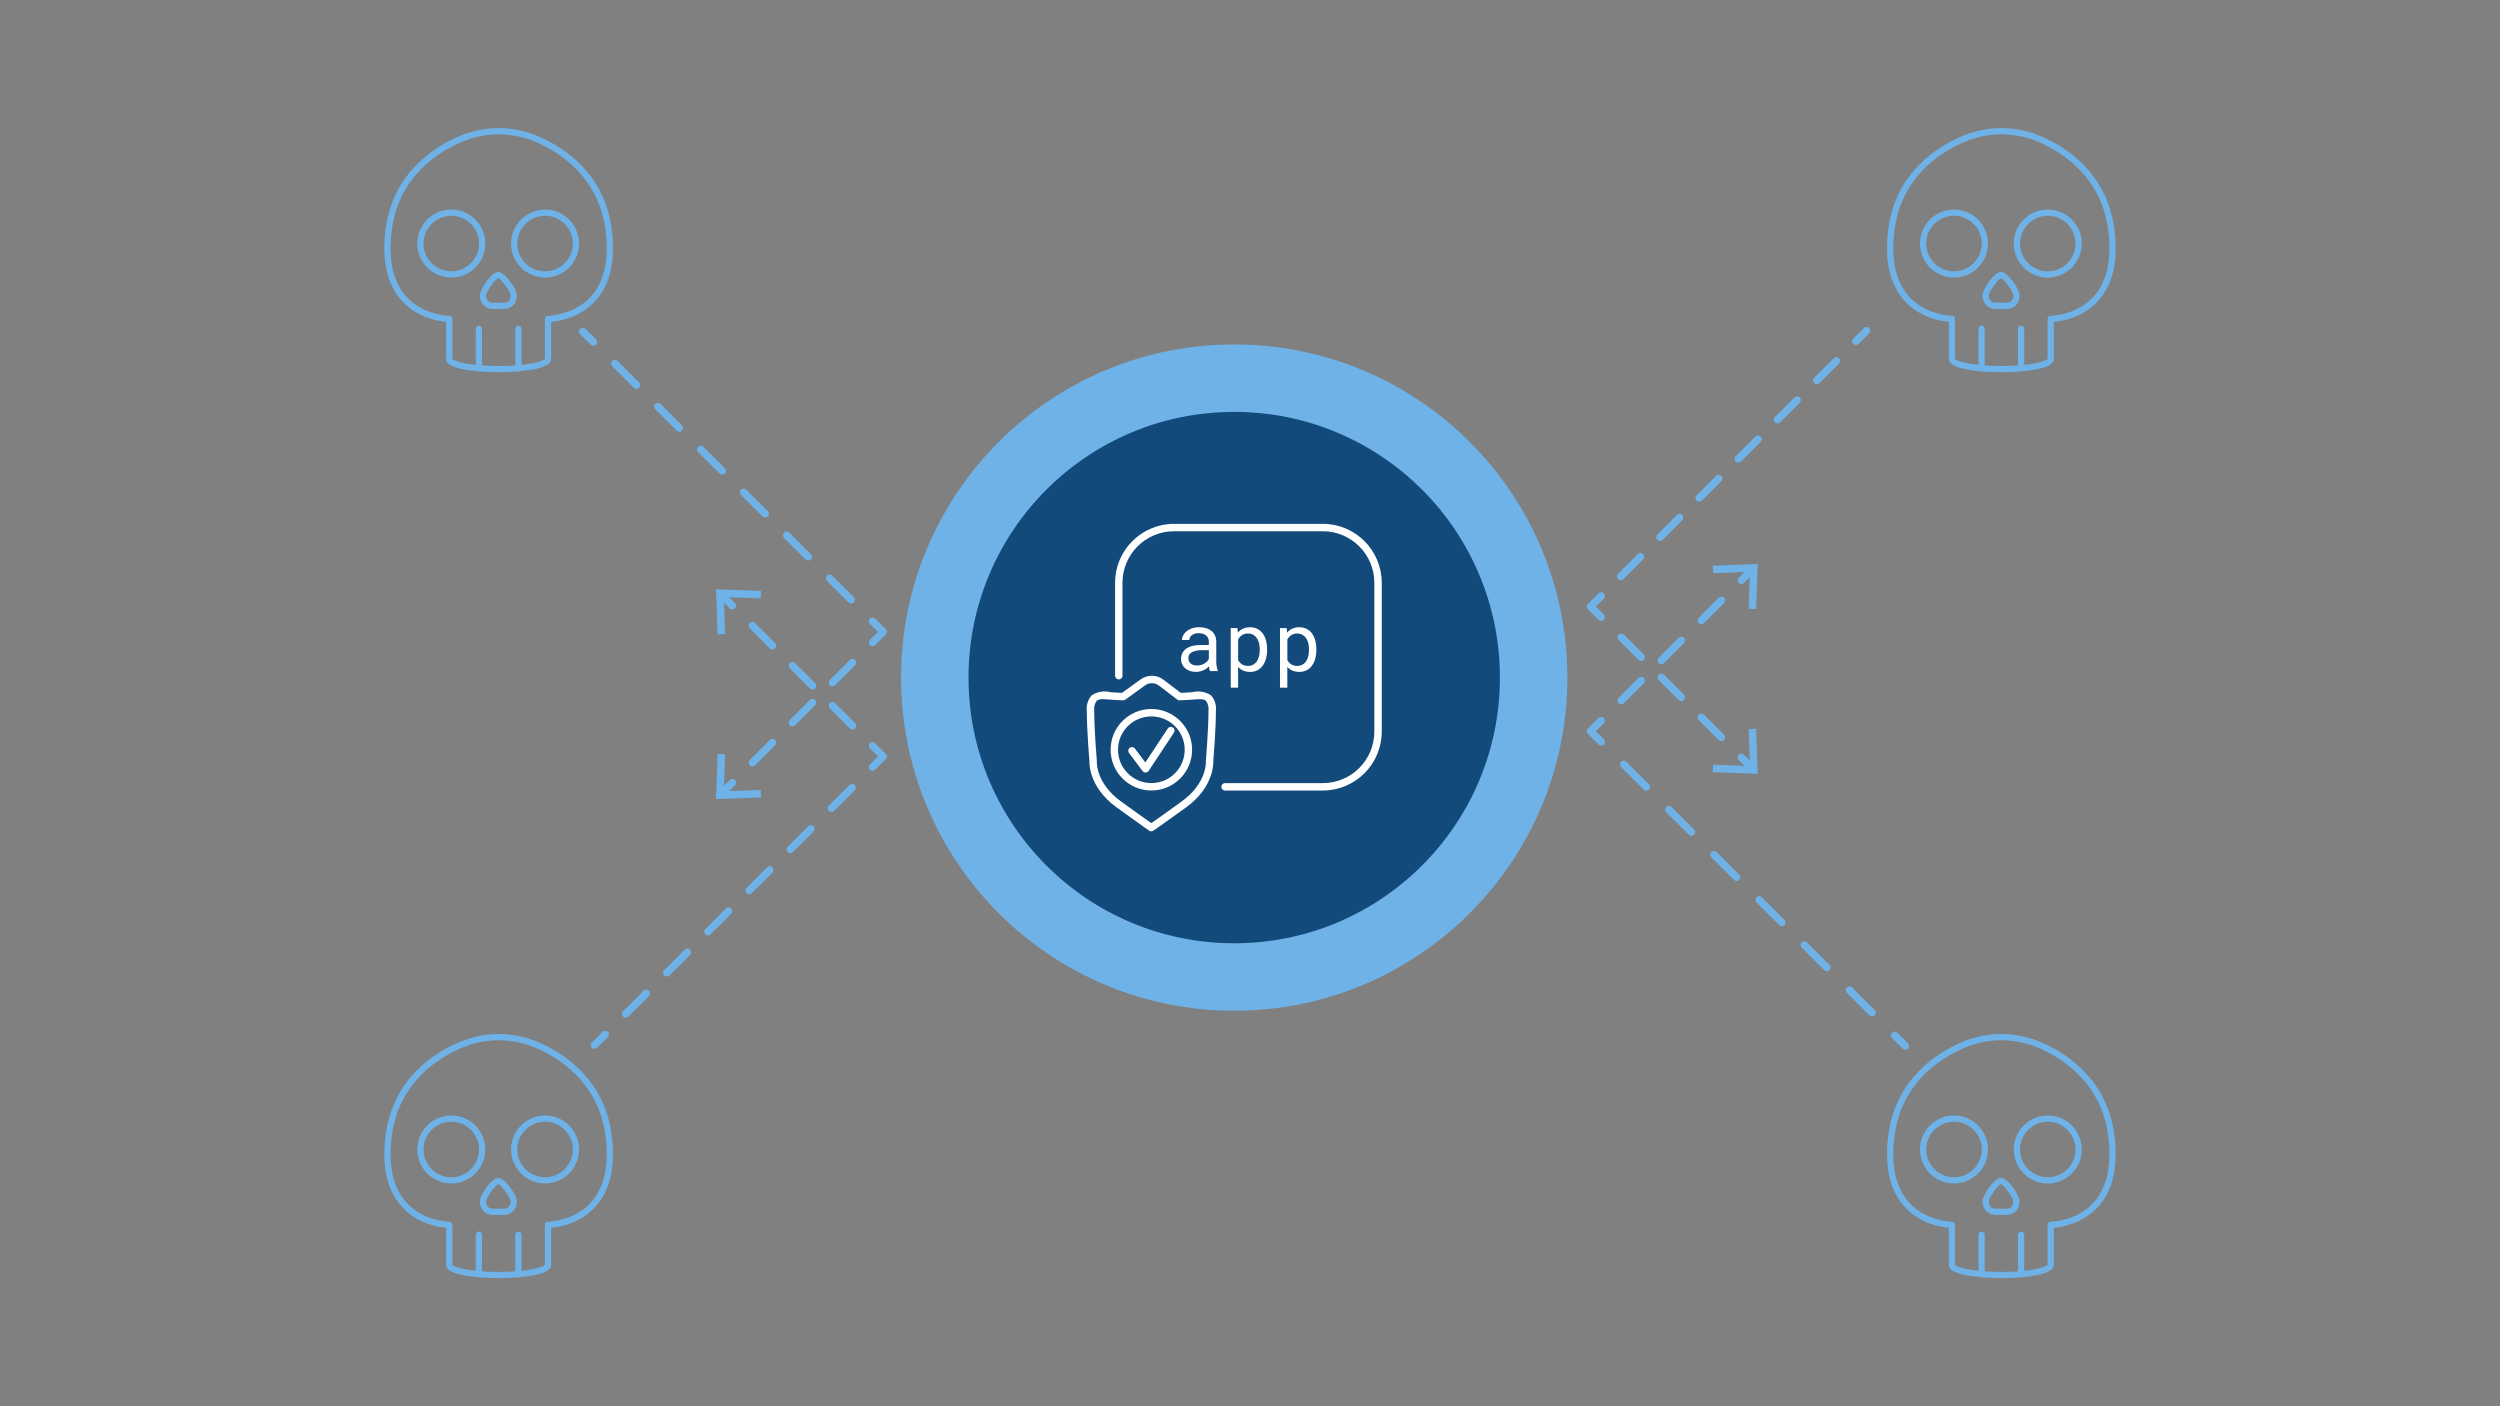 <?xml version="1.0" encoding="UTF-8"?><svg id="Layer_1" xmlns="http://www.w3.org/2000/svg" viewBox="0 0 1200 675"><rect x="0" y="0" width="1200" height="675" fill="#808080" stroke="none"/><defs><style>.cls-1{fill:#fff;}.cls-2{fill:#124a7c;}.cls-3{fill:#6eb2e7;}</style></defs><path class="cls-3" d="m937.91,568.077c-9.003,0-16.328-7.325-16.328-16.328s7.325-16.328,16.328-16.328,16.328,7.325,16.328,16.328-7.325,16.328-16.328,16.328Zm0-29.656c-7.35,0-13.328,5.979-13.328,13.328s5.979,13.328,13.328,13.328,13.328-5.979,13.328-13.328-5.979-13.328-13.328-13.328Z"/><path class="cls-3" d="m982.931,568.077c-9.003,0-16.328-7.325-16.328-16.328s7.325-16.328,16.328-16.328,16.328,7.325,16.328,16.328-7.325,16.328-16.328,16.328Zm0-29.656c-7.35,0-13.328,5.979-13.328,13.328s5.979,13.328,13.328,13.328,13.328-5.979,13.328-13.328-5.979-13.328-13.328-13.328Z"/><path class="cls-3" d="m951.151,613.095c-.828,0-1.5-.671-1.5-1.5v-18.958c0-.829.672-1.5,1.5-1.5s1.5.671,1.5,1.5v18.958c0,.829-.672,1.5-1.5,1.5Z"/><path class="cls-3" d="m970.121,613.095c-.828,0-1.5-.671-1.5-1.5v-18.958c0-.829.672-1.5,1.5-1.5s1.5.671,1.5,1.5v18.958c0,.829-.672,1.5-1.5,1.5Z"/><path class="cls-3" d="m963.556,583.13h-6.08c-3.239,0-5.874-2.874-5.874-6.405,0-2.983,5.593-11.367,8.86-11.367,3.307,0,8.968,8.384,8.968,11.367,0,3.532-2.635,6.405-5.874,6.405h0Zm-3.092-14.757c-1.564.543-5.862,6.633-5.862,8.352,0,1.877,1.289,3.405,2.874,3.405h6.08c1.585,0,2.874-1.528,2.874-3.405,0-1.725-4.374-7.816-5.966-8.352h0Z"/><path class="cls-3" d="m960.636,613.521c-2.581,0-25.214-.176-25.214-6.28v-17.917c-3.824-.311-14.067-1.936-21.518-10.398-6.896-7.833-9.429-19.278-7.526-34.018,3.536-27.408,23.765-39.806,35.507-44.757,12.115-5.107,25.455-5.106,37.561.005,11.73,4.952,31.937,17.351,35.473,44.752,1.901,14.735-.631,26.178-7.527,34.011-7.457,8.469-17.713,10.094-21.54,10.405v17.917c0,6.104-22.634,6.28-25.215,6.28h-.001Zm-22.214-6.412c.916,1.189,8.372,3.412,22.214,3.412s21.299-2.223,22.215-3.413v-19.212c0-.398.158-.78.44-1.062s.658-.432,1.062-.438c.123,0,12.591-.127,20.81-9.488,6.283-7.157,8.564-17.794,6.781-31.618-3.345-25.913-22.527-37.67-33.664-42.372-11.354-4.793-23.866-4.796-35.229-.004-11.149,4.701-30.354,16.457-33.698,42.376-1.784,13.828.496,24.468,6.779,31.625,8.212,9.354,20.665,9.48,20.79,9.48.828,0,1.5.672,1.5,1.5v19.214Z"/><path class="cls-3" d="m937.91,133.235c-9.003,0-16.328-7.325-16.328-16.328s7.325-16.328,16.328-16.328,16.328,7.325,16.328,16.328-7.325,16.328-16.328,16.328Zm0-29.656c-7.35,0-13.328,5.979-13.328,13.328s5.979,13.328,13.328,13.328,13.328-5.979,13.328-13.328-5.979-13.328-13.328-13.328Z"/><path class="cls-3" d="m982.931,133.235c-9.003,0-16.328-7.325-16.328-16.328s7.325-16.328,16.328-16.328,16.328,7.325,16.328,16.328-7.325,16.328-16.328,16.328Zm0-29.656c-7.35,0-13.328,5.979-13.328,13.328s5.979,13.328,13.328,13.328,13.328-5.979,13.328-13.328-5.979-13.328-13.328-13.328Z"/><path class="cls-3" d="m951.151,178.253c-.828,0-1.5-.671-1.5-1.5v-18.958c0-.829.672-1.5,1.5-1.5s1.5.671,1.5,1.5v18.958c0,.829-.672,1.5-1.5,1.5h0Z"/><path class="cls-3" d="m970.121,178.253c-.828,0-1.5-.671-1.5-1.5v-18.958c0-.829.672-1.5,1.5-1.5s1.5.671,1.5,1.5v18.958c0,.829-.672,1.5-1.5,1.5h0Z"/><path class="cls-3" d="m963.556,148.288h-6.08c-3.239,0-5.874-2.873-5.874-6.405,0-2.983,5.593-11.368,8.86-11.368,3.307,0,8.968,8.385,8.968,11.368,0,3.532-2.635,6.405-5.874,6.405h0Zm-3.092-14.757c-1.564.543-5.862,6.633-5.862,8.352,0,1.877,1.289,3.405,2.874,3.405h6.08c1.585,0,2.874-1.527,2.874-3.405,0-1.726-4.374-7.817-5.966-8.352h0Z"/><path class="cls-3" d="m960.636,178.68c-2.581,0-25.214-.176-25.214-6.281v-17.917c-3.824-.311-14.067-1.936-21.518-10.398-6.896-7.833-9.429-19.279-7.526-34.019,3.536-27.407,23.764-39.806,35.507-44.757,12.114-5.107,25.454-5.106,37.561.006,11.73,4.952,31.937,17.35,35.473,44.751,1.901,14.735-.631,26.178-7.527,34.011-7.457,8.469-17.713,10.094-21.54,10.405v17.917c0,6.104-22.634,6.281-25.215,6.281h-.001Zm-22.214-6.413c.915,1.189,8.371,3.413,22.214,3.413s21.3-2.224,22.215-3.413v-19.211c0-.398.158-.78.44-1.062.282-.281.658-.487,1.062-.438.123,0,12.591-.127,20.81-9.488,6.283-7.157,8.564-17.794,6.781-31.618-3.345-25.914-22.527-37.67-33.664-42.372-11.356-4.794-23.866-4.796-35.229-.005-11.149,4.701-30.354,16.458-33.698,42.376-1.784,13.829.496,24.469,6.779,31.625,8.212,9.354,20.665,9.48,20.79,9.48.828.001,1.5.672,1.5,1.5v19.212h0Z"/><path class="cls-3" d="m216.615,568.077c-9.003,0-16.328-7.325-16.328-16.328s7.325-16.328,16.328-16.328,16.328,7.325,16.328,16.328-7.325,16.328-16.328,16.328Zm0-29.656c-7.35,0-13.328,5.979-13.328,13.328s5.979,13.328,13.328,13.328,13.328-5.979,13.328-13.328-5.979-13.328-13.328-13.328Z"/><path class="cls-3" d="m261.635,568.077c-9.003,0-16.328-7.325-16.328-16.328s7.325-16.328,16.328-16.328,16.328,7.325,16.328,16.328-7.325,16.328-16.328,16.328Zm0-29.656c-7.35,0-13.328,5.979-13.328,13.328s5.979,13.328,13.328,13.328,13.328-5.979,13.328-13.328-5.979-13.328-13.328-13.328Z"/><path class="cls-3" d="m229.855,613.095c-.828,0-1.5-.671-1.5-1.5v-18.958c0-.829.672-1.5,1.5-1.5s1.5.671,1.5,1.5v18.958c0,.829-.672,1.5-1.5,1.5Z"/><path class="cls-3" d="m248.826,613.095c-.828,0-1.5-.671-1.5-1.5v-18.958c0-.829.672-1.5,1.5-1.5s1.5.671,1.5,1.5v18.958c0,.829-.672,1.5-1.5,1.5Z"/><path class="cls-3" d="m242.261,583.13h-6.081c-3.238,0-5.873-2.874-5.873-6.405,0-2.983,5.593-11.367,8.86-11.367,3.307,0,8.968,8.384,8.968,11.367,0,3.532-2.635,6.405-5.874,6.405h0Zm-3.092-14.757c-1.564.543-5.862,6.633-5.862,8.352,0,1.877,1.289,3.405,2.873,3.405h6.081c1.585,0,2.874-1.528,2.874-3.405,0-1.725-4.374-7.815-5.966-8.352h0Z"/><path class="cls-3" d="m239.341,613.521c-2.581,0-25.215-.176-25.215-6.28v-17.917c-3.823-.311-14.067-1.936-21.518-10.397-6.896-7.833-9.429-19.279-7.526-34.019,3.537-27.408,23.766-39.806,35.508-44.757,12.116-5.108,25.454-5.106,37.561.005,11.73,4.952,31.937,17.351,35.472,44.752,1.902,14.734-.631,26.177-7.527,34.01-7.456,8.47-17.713,10.095-21.54,10.406v17.917c0,6.104-22.633,6.28-25.214,6.28h0Zm-22.215-6.413c.916,1.189,8.372,3.413,22.215,3.413s21.298-2.223,22.214-3.412v-19.212c0-.398.158-.78.44-1.062.281-.281.662-.438,1.06-.438h.002c.123,0,12.592-.127,20.811-9.488,6.283-7.156,8.563-17.794,6.78-31.617-3.344-25.913-22.526-37.67-33.663-42.372-11.356-4.794-23.866-4.796-35.229-.004-11.149,4.701-30.354,16.457-33.699,42.376-1.784,13.829.497,24.469,6.78,31.625,8.212,9.354,20.664,9.48,20.789,9.48.828,0,1.5.672,1.5,1.5v19.212h0Z"/><path class="cls-3" d="m216.615,133.235c-9.003,0-16.328-7.325-16.328-16.328s7.325-16.328,16.328-16.328,16.328,7.325,16.328,16.328-7.325,16.328-16.328,16.328Zm0-29.656c-7.35,0-13.328,5.979-13.328,13.328s5.979,13.328,13.328,13.328,13.328-5.979,13.328-13.328-5.979-13.328-13.328-13.328Z"/><path class="cls-3" d="m261.635,133.235c-9.003,0-16.328-7.325-16.328-16.328s7.325-16.328,16.328-16.328,16.328,7.325,16.328,16.328-7.325,16.328-16.328,16.328Zm0-29.656c-7.35,0-13.328,5.979-13.328,13.328s5.979,13.328,13.328,13.328,13.328-5.979,13.328-13.328-5.979-13.328-13.328-13.328Z"/><path class="cls-3" d="m229.855,178.253c-.828,0-1.5-.671-1.5-1.5v-18.958c0-.829.672-1.5,1.5-1.5s1.5.671,1.5,1.5v18.958c0,.829-.672,1.5-1.5,1.5h0Z"/><path class="cls-3" d="m248.826,178.253c-.828,0-1.5-.671-1.5-1.5v-18.958c0-.829.672-1.5,1.5-1.5s1.5.671,1.5,1.5v18.958c0,.829-.672,1.5-1.5,1.5h0Z"/><path class="cls-3" d="m242.261,148.288h-6.081c-3.238,0-5.873-2.873-5.873-6.405,0-2.983,5.593-11.368,8.86-11.368,3.307,0,8.968,8.385,8.968,11.368,0,3.532-2.635,6.405-5.874,6.405h0Zm-3.092-14.757c-1.564.543-5.862,6.633-5.862,8.352,0,1.877,1.289,3.405,2.873,3.405h6.081c1.585,0,2.874-1.527,2.874-3.405,0-1.725-4.374-7.816-5.966-8.352h0Z"/><path class="cls-3" d="m239.341,178.68c-2.581,0-25.215-.176-25.215-6.281v-17.917c-3.823-.311-14.066-1.936-21.517-10.397-6.897-7.833-9.43-19.279-7.527-34.019,3.537-27.407,23.766-39.806,35.508-44.757,12.114-5.107,25.452-5.106,37.561.006,11.73,4.952,31.937,17.35,35.472,44.751,1.902,14.735-.631,26.178-7.527,34.011-7.457,8.47-17.714,10.095-21.54,10.406v17.917c0,6.104-22.633,6.281-25.214,6.281h0Zm-22.215-6.413c.915,1.189,8.372,3.413,22.215,3.413s21.299-2.223,22.214-3.413v-19.212c0-.398.158-.78.44-1.062.281-.281.662-.438,1.06-.438h.002c.123,0,12.592-.127,20.811-9.488,6.283-7.157,8.563-17.794,6.78-31.618-3.344-25.914-22.526-37.67-33.663-42.372-11.357-4.794-23.867-4.795-35.229-.005-11.149,4.701-30.354,16.458-33.699,42.376-1.784,13.829.497,24.469,6.78,31.625,8.212,9.354,20.664,9.48,20.789,9.48.828.001,1.5.672,1.5,1.5v19.214Z"/><circle class="cls-3" cx="592.424" cy="325.24" r="159.912"/><path class="cls-3" d="m914.522,503.838c-.461,0-.922-.176-1.272-.527l-5.091-5.092c-.703-.703-.703-1.843,0-2.545.703-.703,1.844-.703,2.545,0l5.091,5.092c.703.703.703,1.843,0,2.545-.352.352-.812.527-1.272.527h-.001Z"/><path class="cls-3" d="m898.595,487.91c-.461,0-.921-.176-1.272-.527l-10.836-10.836c-.703-.702-.703-1.843,0-2.545.703-.703,1.842-.703,2.545,0l10.836,10.836c.703.702.703,1.843,0,2.545-.352.352-.812.527-1.272.527h-.001Zm-21.672-21.672c-.461,0-.921-.176-1.272-.527l-10.836-10.836c-.703-.702-.703-1.843,0-2.545.703-.703,1.842-.703,2.545,0l10.836,10.836c.703.702.703,1.843,0,2.545-.352.352-.812.527-1.272.527h-.001Zm-21.672-21.672c-.461,0-.921-.176-1.272-.527l-10.836-10.836c-.703-.702-.703-1.843,0-2.545.703-.703,1.842-.703,2.545,0l10.836,10.836c.703.702.703,1.843,0,2.545-.352.352-.812.527-1.272.527h-.001Zm-21.672-21.672c-.461,0-.921-.176-1.272-.527l-10.836-10.836c-.703-.702-.703-1.843,0-2.545.703-.703,1.842-.703,2.545,0l10.836,10.836c.703.702.703,1.843,0,2.545-.352.352-.812.527-1.272.527h-.001Zm-21.672-21.672c-.461,0-.921-.176-1.272-.527l-10.836-10.836c-.703-.702-.703-1.843,0-2.545.703-.703,1.842-.703,2.545,0l10.836,10.836c.703.702.703,1.843,0,2.545-.352.352-.812.527-1.272.527h-.001Zm-21.672-21.672c-.461,0-.921-.176-1.272-.527l-10.836-10.836c-.703-.702-.703-1.843,0-2.545.703-.703,1.842-.703,2.545,0l10.836,10.836c.703.702.703,1.843,0,2.545-.352.352-.812.527-1.272.527h-.001Z"/><path class="cls-3" d="m768.564,357.879c-.461,0-.921-.176-1.272-.527l-5.091-5.091c-.703-.702-.703-1.843,0-2.545l5.091-5.091c.703-.703,1.842-.703,2.545,0,.703.702.703,1.843,0,2.545l-3.817,3.818,3.817,3.818c.703.702.703,1.843,0,2.545-.352.352-.812.527-1.272.527h-.001Z"/><path class="cls-3" d="m778.18,338.081c-.461,0-.921-.176-1.272-.527-.703-.702-.703-1.843,0-2.545l9.616-9.616c.703-.703,1.842-.703,2.545,0,.703.702.703,1.843,0,2.545l-9.616,9.616c-.352.352-.812.527-1.272.527h-.001Zm19.231-19.231c-.461,0-.921-.176-1.272-.527-.703-.702-.703-1.843,0-2.545l9.616-9.616c.703-.703,1.842-.703,2.545,0,.703.702.703,1.843,0,2.545l-9.616,9.616c-.352.352-.812.527-1.272.527h-.001Zm19.232-19.231c-.461,0-.921-.176-1.272-.527-.703-.702-.703-1.843,0-2.545l9.616-9.616c.703-.703,1.842-.703,2.545,0,.703.702.703,1.843,0,2.545l-9.616,9.616c-.352.352-.812.527-1.272.527h-.001Z"/><path class="cls-3" d="m835.875,280.386c-.461,0-.921-.176-1.272-.527-.703-.702-.703-1.843,0-2.545l5.091-5.091c.703-.703,1.842-.703,2.545,0,.703.702.703,1.843,0,2.545l-5.091,5.091c-.352.352-.812.527-1.272.527h-.001Z"/><polygon class="cls-3" points="842.942 292.341 839.342 292.213 839.992 274.474 822.251 275.122 822.123 271.521 843.729 270.737 842.942 292.341"/><path class="cls-3" d="m890.836,165.606c-.461,0-.921-.176-1.272-.527-.703-.702-.703-1.843,0-2.545l5.092-5.092c.703-.703,1.842-.703,2.545,0,.703.702.703,1.843,0,2.545l-5.092,5.092c-.352.352-.812.527-1.272.527h-.001Z"/><path class="cls-3" d="m777.97,278.473c-.461,0-.921-.176-1.272-.527-.703-.702-.703-1.843,0-2.545l9.405-9.405c.703-.703,1.842-.703,2.545,0,.703.702.703,1.843,0,2.545l-9.405,9.405c-.352.352-.812.527-1.272.527h-.001Zm18.811-18.811c-.461,0-.921-.176-1.272-.527-.703-.702-.703-1.843,0-2.545l9.406-9.406c.703-.703,1.842-.703,2.545,0,.703.702.703,1.843,0,2.545l-9.406,9.406c-.352.352-.812.527-1.272.527h-.001Zm18.812-18.812c-.461,0-.921-.176-1.272-.527-.703-.702-.703-1.843,0-2.545l9.405-9.405c.703-.703,1.842-.703,2.545,0,.703.702.703,1.843,0,2.545l-9.405,9.405c-.352.352-.812.527-1.272.527h-.001Zm18.812-18.812c-.461,0-.921-.176-1.272-.527-.703-.702-.703-1.843,0-2.545l9.405-9.405c.703-.703,1.842-.703,2.545,0,.703.702.703,1.843,0,2.545l-9.405,9.405c-.352.352-.812.527-1.272.527h-.001Zm18.811-18.811c-.461,0-.921-.176-1.272-.527-.703-.702-.703-1.843,0-2.545l9.405-9.405c.703-.703,1.842-.703,2.545,0,.703.702.703,1.843,0,2.545l-9.405,9.405c-.352.352-.812.527-1.272.527h-.001Zm18.812-18.812c-.461,0-.921-.176-1.272-.527-.703-.702-.703-1.843,0-2.545l9.405-9.405c.703-.703,1.842-.703,2.545,0,.703.702.703,1.843,0,2.545l-9.405,9.405c-.352.352-.812.527-1.272.527h-.001Z"/><path class="cls-3" d="m768.564,298.06c-.461,0-.921-.176-1.272-.527l-5.091-5.091c-.703-.702-.703-1.843,0-2.545l5.091-5.091c.703-.703,1.842-.703,2.545,0,.703.702.703,1.843,0,2.545l-3.817,3.818,3.817,3.818c.703.702.703,1.843,0,2.545-.352.352-.812.527-1.272.527h-.001Z"/><path class="cls-3" d="m826.26,355.756c-.461,0-.921-.176-1.272-.527l-9.616-9.616c-.703-.702-.703-1.843,0-2.545.703-.703,1.842-.703,2.545,0l9.616,9.616c.703.702.703,1.843,0,2.545-.352.352-.812.527-1.272.527h-.001Zm-19.232-19.231c-.461,0-.921-.176-1.272-.527l-9.616-9.616c-.703-.702-.703-1.843,0-2.545.703-.703,1.842-.703,2.545,0l9.616,9.616c.703.702.703,1.843,0,2.545-.352.352-.812.527-1.272.527h-.001Zm-19.231-19.231c-.461,0-.921-.176-1.272-.527l-9.616-9.616c-.703-.702-.703-1.843,0-2.545.703-.703,1.842-.703,2.545,0l9.616,9.616c.703.702.703,1.843,0,2.545-.352.352-.812.527-1.272.527h-.001Z"/><path class="cls-3" d="m840.966,370.463c-.461,0-.921-.176-1.272-.527l-5.091-5.091c-.703-.702-.703-1.843,0-2.545.703-.703,1.842-.703,2.545,0l5.091,5.091c.703.702.703,1.843,0,2.545-.352.352-.812.527-1.272.527h-.001Z"/><polygon class="cls-3" points="822.12 370.639 822.248 367.038 839.987 367.689 839.339 349.948 842.94 349.82 843.724 371.426 822.12 370.639"/><path class="cls-3" d="m284.827,165.985c-.46,0-.921-.176-1.273-.527l-5.091-5.091c-.703-.702-.703-1.842,0-2.545s1.843-.703,2.546,0l5.091,5.091c.703.702.703,1.842,0,2.545-.352.352-.812.527-1.273.527h0Z"/><path class="cls-3" d="m408.531,289.689c-.46,0-.921-.176-1.273-.527l-10.309-10.309c-.703-.702-.703-1.843,0-2.545.703-.703,1.843-.703,2.546,0l10.309,10.309c.703.702.703,1.843,0,2.545-.352.352-.812.527-1.273.527h0Zm-20.618-20.617c-.46,0-.921-.176-1.273-.527l-10.309-10.309c-.703-.702-.703-1.843,0-2.545.703-.703,1.843-.703,2.546,0l10.309,10.309c.703.702.703,1.843,0,2.545-.352.352-.812.527-1.273.527h0Zm-20.617-20.617c-.461,0-.921-.176-1.273-.527l-10.309-10.31c-.703-.703-.703-1.843,0-2.545.704-.703,1.844-.702,2.546,0l10.309,10.31c.703.703.703,1.843,0,2.545-.352.352-.812.527-1.273.527h0Zm-20.617-20.618c-.46,0-.921-.176-1.273-.527l-10.309-10.309c-.703-.702-.703-1.843,0-2.545.703-.703,1.843-.703,2.546,0l10.309,10.309c.703.702.703,1.843,0,2.545-.352.352-.812.527-1.273.527h0Zm-20.618-20.617c-.46,0-.921-.176-1.273-.527l-10.309-10.309c-.703-.702-.703-1.843,0-2.545.703-.703,1.843-.703,2.546,0l10.309,10.309c.703.702.703,1.843,0,2.545-.352.352-.812.527-1.273.527h0Zm-20.617-20.617c-.46,0-.921-.176-1.273-.527l-10.309-10.309c-.703-.702-.703-1.843,0-2.545.703-.703,1.843-.703,2.546,0l10.309,10.309c.703.702.703,1.843,0,2.545-.352.352-.812.527-1.273.527h0Z"/><path class="cls-3" d="m418.839,310.18c-.461,0-.921-.176-1.273-.527-.703-.703-.703-1.843,0-2.545l3.818-3.818-3.818-3.818c-.703-.702-.703-1.842,0-2.545s1.843-.703,2.546,0l5.091,5.091c.337.337.527.795.527,1.272s-.189.936-.527,1.272l-5.091,5.091c-.352.352-.812.527-1.273.527h0Z"/><path class="cls-3" d="m361.144,367.876c-.46,0-.921-.176-1.273-.527-.703-.702-.703-1.842,0-2.545l9.616-9.616c.703-.703,1.843-.703,2.546,0,.703.702.703,1.842,0,2.545l-9.616,9.616c-.352.352-.812.527-1.273.527h0Zm19.232-19.231c-.46,0-.921-.176-1.273-.527-.703-.702-.703-1.842,0-2.545l9.616-9.616c.703-.703,1.843-.703,2.546,0,.703.702.703,1.842,0,2.545l-9.616,9.616c-.352.352-.812.527-1.273.527h0Zm19.232-19.231c-.46,0-.921-.176-1.273-.527-.703-.702-.703-1.842,0-2.545l9.616-9.616c.703-.703,1.843-.703,2.546,0,.703.702.703,1.842,0,2.545l-9.616,9.616c-.352.352-.812.527-1.273.527h0Z"/><path class="cls-3" d="m346.437,382.583c-.461,0-.921-.176-1.273-.527-.703-.703-.703-1.843,0-2.545l5.091-5.091c.704-.702,1.844-.702,2.546,0s.703,1.843,0,2.545l-5.091,5.091c-.352.352-.812.527-1.273.527h0Z"/><polygon class="cls-3" points="344.461 361.937 348.062 362.065 347.412 379.804 365.152 379.156 365.28 382.757 343.674 383.541 344.461 361.937"/><path class="cls-3" d="m285.38,503.458c-.461,0-.921-.176-1.273-.527-.703-.703-.703-1.843,0-2.545l5.091-5.091c.704-.703,1.844-.703,2.546,0,.703.703.703,1.843,0,2.545l-5.091,5.091c-.352.352-.812.527-1.273.527h0Z"/><path class="cls-3" d="m300.346,488.493c-.461,0-.921-.176-1.273-.527-.703-.703-.703-1.843,0-2.545l9.875-9.874c.704-.703,1.843-.702,2.546,0,.703.703.703,1.843,0,2.545l-9.875,9.874c-.352.352-.812.527-1.273.527h0Zm19.749-19.749c-.46,0-.921-.176-1.273-.527-.703-.702-.703-1.843,0-2.545l9.874-9.874c.703-.703,1.843-.703,2.546,0,.703.702.703,1.843,0,2.545l-9.874,9.874c-.352.352-.812.527-1.273.527h0Zm19.749-19.749c-.461,0-.921-.176-1.273-.527-.703-.703-.703-1.843,0-2.545l9.875-9.874c.704-.703,1.844-.702,2.546,0s.703,1.843,0,2.545l-9.875,9.874c-.352.352-.812.527-1.273.527h0Zm19.749-19.749c-.461,0-.921-.176-1.273-.527-.703-.703-.703-1.843,0-2.545l9.875-9.874c.704-.703,1.844-.702,2.546,0s.703,1.843,0,2.545l-9.875,9.874c-.352.352-.812.527-1.273.527h0Zm19.749-19.749c-.461,0-.921-.176-1.273-.527-.703-.703-.703-1.843,0-2.545l9.875-9.874c.704-.702,1.844-.702,2.546,0s.703,1.843,0,2.545l-9.875,9.874c-.352.352-.812.527-1.273.527h0Zm19.749-19.749c-.461,0-.921-.176-1.273-.527-.703-.703-.703-1.843,0-2.545l9.875-9.874c.704-.703,1.843-.702,2.546,0,.703.703.703,1.843,0,2.545l-9.875,9.874c-.352.352-.812.527-1.273.527h0Z"/><path class="cls-3" d="m418.839,369.999c-.461,0-.921-.176-1.273-.527-.703-.703-.703-1.843,0-2.545l3.818-3.818-3.818-3.818c-.703-.702-.703-1.842,0-2.545s1.843-.703,2.546,0l5.091,5.091c.337.337.527.795.527,1.272s-.189.936-.527,1.272l-5.091,5.091c-.352.352-.812.527-1.273.527h0Z"/><path class="cls-3" d="m409.224,350.201c-.461,0-.921-.176-1.273-.527l-9.616-9.616c-.703-.703-.703-1.843,0-2.545.704-.703,1.843-.702,2.546,0l9.616,9.616c.703.703.703,1.843,0,2.545-.352.352-.812.527-1.273.527h0Zm-19.232-19.231c-.461,0-.921-.176-1.273-.527l-9.616-9.616c-.703-.703-.703-1.843,0-2.545.704-.703,1.843-.703,2.546,0l9.616,9.616c.703.703.703,1.843,0,2.545-.352.352-.812.527-1.273.527h0Zm-19.232-19.231c-.461,0-.921-.176-1.273-.527l-9.616-9.616c-.703-.703-.703-1.843,0-2.545.704-.702,1.844-.702,2.546,0l9.616,9.616c.703.703.703,1.843,0,2.545-.352.352-.812.527-1.273.527h0Z"/><path class="cls-3" d="m351.528,292.506c-.46,0-.921-.176-1.273-.527l-5.091-5.091c-.703-.702-.703-1.842,0-2.545s1.843-.703,2.546,0l5.091,5.091c.703.702.703,1.842,0,2.545-.352.352-.812.527-1.273.527h0Z"/><polygon class="cls-3" points="365.283 283.639 365.155 287.24 347.417 286.589 348.064 304.33 344.463 304.458 343.679 282.852 365.283 283.639"/><circle class="cls-2" cx="592.424" cy="325.24" r="127.532"/><g id="app-shield-check"><g id="e63dddd9-5a19-4fd2-95ee-4653cc791d2f"><path class="cls-1" d="m552.609,399.039c-.361,0-.713-.111-1.01-.316,0,0-4.267-2.958-15.581-11.133-13.75-9.956-13.121-21.783-13.085-22.284h0c-.021,0-1.266-14.934-1.266-24.101-.309-2.712.551-5.427,2.365-7.467,2.648-1.726,5.896-2.268,8.96-1.497.85.071,1.732.146,2.645.188.991.055,1.979.098,2.965.132l8.768-6.343c3.346-2.53,7.983-2.462,11.254.164l8.118,6.18c.971-.039,1.945-.078,2.923-.132h0c.914-.043,1.796-.117,2.642-.188,3.066-.768,6.314-.225,8.964,1.497,1.814,2.04,2.674,4.755,2.365,7.467,0,9.206-1.255,24.215-1.269,24.368.036.231.668,12.061-13.085,22.014-11.169,8.082-15.645,11.112-15.677,11.144-.293.2-.64.308-.996.309Zm-23.127-63.431c-1.072-.118-2.152.151-3.044.757-1.004,1.402-1.438,3.133-1.216,4.843,0,9.056,1.241,23.92,1.255,24.069-.021.683-.448,10.696,11.624,19.429,8.178,5.927,12.68,9.103,14.515,10.39,1.863-1.287,6.422-4.48,14.579-10.39,12.09-8.733,11.649-18.746,11.624-19.169s1.259-15.29,1.259-24.328c.222-1.71-.212-3.441-1.216-4.843-1.092-.999-3.488-.8-6.258-.569-.885.071-1.81.149-2.763.196h0c-1.213.064-2.421.114-3.623.156-.474.045-.942-.128-1.273-.469l-8.47-6.457c-2.021-1.687-4.945-1.734-7.019-.114l-9.27,6.706c-.319.236-.71.354-1.106.334-1.202-.043-2.411-.092-3.623-.156-.953-.046-1.877-.124-2.763-.196-1.156-.1-2.251-.188-3.211-.188Z"/><path class="cls-1" d="m549.86,370.81c-.56,0-1.087-.263-1.422-.711l-6.514-8.644c-.59-.785-.432-1.899.353-2.489.785-.59,1.899-.432,2.489.353,0,.001.002.002.003.004l5.003,6.635,10.717-16.211c.511-.838,1.605-1.103,2.444-.592.838.511,1.103,1.605.592,2.444-.023.038-.048.075-.074.111l-12.09,18.309c-.317.48-.847.777-1.422.796l-.078-.004Z"/><path class="cls-1" d="m552.655,379.436c-10.801,0-19.557-8.756-19.557-19.557,0-10.801,8.756-19.557,19.557-19.557s19.557,8.756,19.557,19.557h0c-.012,10.796-8.761,19.545-19.557,19.557Zm0-35.557c-8.837,0-16.001,7.164-16.001,16.001s7.164,16.001,16.001,16.001,16.001-7.164,16.001-16.001h0c0-8.837-7.164-16.001-16.001-16.001Z"/><path class="cls-1" d="m580.82,322.132c-.159-.317-.271-.654-.334-1.003-.084-.414-.144-.831-.181-1.252-.37.37-.77.709-1.195,1.013-.455.327-.941.608-1.451.839-.542.247-1.108.439-1.689.572-.626.144-1.267.214-1.909.21-1.011.013-2.017-.148-2.973-.476-.826-.284-1.591-.722-2.254-1.291-.606-.533-1.091-1.191-1.422-1.927-.341-.759-.515-1.582-.508-2.414-.028-1.033.199-2.056.661-2.98.454-.859,1.114-1.592,1.92-2.133.91-.604,1.924-1.035,2.99-1.269,1.283-.294,2.596-.435,3.911-.42h3.858v-1.625c.006-.58-.115-1.154-.356-1.682-.226-.491-.559-.924-.974-1.269-.455-.367-.976-.643-1.536-.811-.659-.2-1.345-.297-2.034-.288-.637-.01-1.272.081-1.881.27-.506.155-.981.395-1.405.711-.368.278-.671.633-.885,1.042-.208.384-.317.815-.316,1.252h-3.556c.025-.782.238-1.546.619-2.229.401-.757.953-1.424,1.621-1.959.771-.614,1.644-1.089,2.578-1.405,1.111-.371,2.278-.552,3.449-.533,1.103-.01,2.202.135,3.264.43.946.255,1.832.696,2.606,1.298.734.581,1.326,1.323,1.728,2.169.439.951.656,1.989.633,3.037v9.601c.004.734.067,1.466.188,2.19.106.688.286,1.363.537,2.013v.306l-3.705.014Zm-6.244-2.692c.652.005,1.302-.086,1.927-.27.572-.169,1.122-.407,1.636-.711.466-.278.893-.616,1.269-1.006.337-.347.62-.742.839-1.173v-4.174h-3.286c-1.654-.084-3.304.231-4.811.917-1.099.53-1.777,1.665-1.721,2.884-.007.486.081.97.26,1.422.168.428.432.811.772,1.12.378.33.82.579,1.298.732.587.187,1.201.275,1.817.26Z"/><path class="cls-1" d="m608.224,312.03c.011,1.395-.169,2.785-.533,4.132-.315,1.198-.847,2.328-1.568,3.335-.668.925-1.54,1.683-2.549,2.215-1.072.548-2.263.823-3.467.8-1.14.022-2.273-.185-3.332-.608-.952-.4-1.802-1.007-2.489-1.778v9.949h-3.534v-28.61h3.229l.171,2.254c.667-.837,1.519-1.508,2.489-1.959,1.067-.469,2.223-.699,3.389-.676,1.218-.025,2.424.243,3.517.782,1.011.516,1.887,1.263,2.557,2.18.726,1.003,1.258,2.133,1.568,3.332.369,1.392.549,2.827.533,4.267l.021.384Zm-3.534-.402c.004-.969-.107-1.934-.331-2.877-.201-.855-.55-1.669-1.031-2.404-.456-.682-1.065-1.248-1.778-1.653-.785-.426-1.668-.637-2.56-.612-1.007-.032-1.999.245-2.845.793-.767.522-1.398,1.219-1.842,2.034v9.956c.443.801,1.071,1.485,1.831,1.995.868.544,1.881.813,2.905.772.886.024,1.763-.19,2.539-.619.709-.411,1.311-.983,1.757-1.671.477-.744.824-1.564,1.024-2.425.224-.945.334-1.913.331-2.884v-.405Z"/><path class="cls-1" d="m631.849,312.03c.011,1.395-.169,2.785-.533,4.132-.316,1.198-.847,2.328-1.568,3.335-.668.925-1.54,1.683-2.549,2.215-1.072.548-2.263.823-3.467.8-1.14.022-2.273-.185-3.332-.608-.952-.4-1.802-1.007-2.489-1.778v9.949h-3.517v-28.61h3.229l.171,2.254c.667-.837,1.519-1.508,2.489-1.959,1.067-.469,2.223-.699,3.389-.676,1.218-.025,2.424.243,3.517.782,1.011.516,1.887,1.263,2.557,2.18.726,1.003,1.258,2.133,1.568,3.332.369,1.392.549,2.827.533,4.267l.004.384Zm-3.534-.402c.004-.969-.107-1.934-.331-2.877-.201-.855-.55-1.669-1.031-2.404-.456-.682-1.065-1.248-1.778-1.653-.785-.426-1.668-.637-2.56-.612-1.007-.032-1.999.245-2.845.793-.767.522-1.398,1.219-1.842,2.034v9.956c.443.801,1.071,1.485,1.831,1.995.868.544,1.881.813,2.905.772.886.024,1.763-.19,2.539-.619.709-.411,1.311-.983,1.757-1.671.477-.744.824-1.564,1.024-2.425.223-.945.334-1.913.331-2.884v-.405Z"/><g id="fa3bdea6-7210-47dd-9b6f-043a58bf8c3a"><path class="cls-1" d="m634.957,379.447h-46.936c-.982,0-1.778-.796-1.778-1.778s.796-1.778,1.778-1.778h46.936c13.652-.016,24.715-11.079,24.73-24.73v-71.435c-.016-13.652-11.079-24.715-24.73-24.73h-71.435c-13.652.016-24.715,11.079-24.73,24.73v44.607c0,.982-.796,1.778-1.778,1.778s-1.778-.796-1.778-1.778v-44.607c.02-15.614,12.672-28.266,28.286-28.286h71.435c15.614.02,28.266,12.672,28.286,28.286v71.435c-.02,15.614-12.672,28.266-28.286,28.286Z"/></g></g></g></svg>